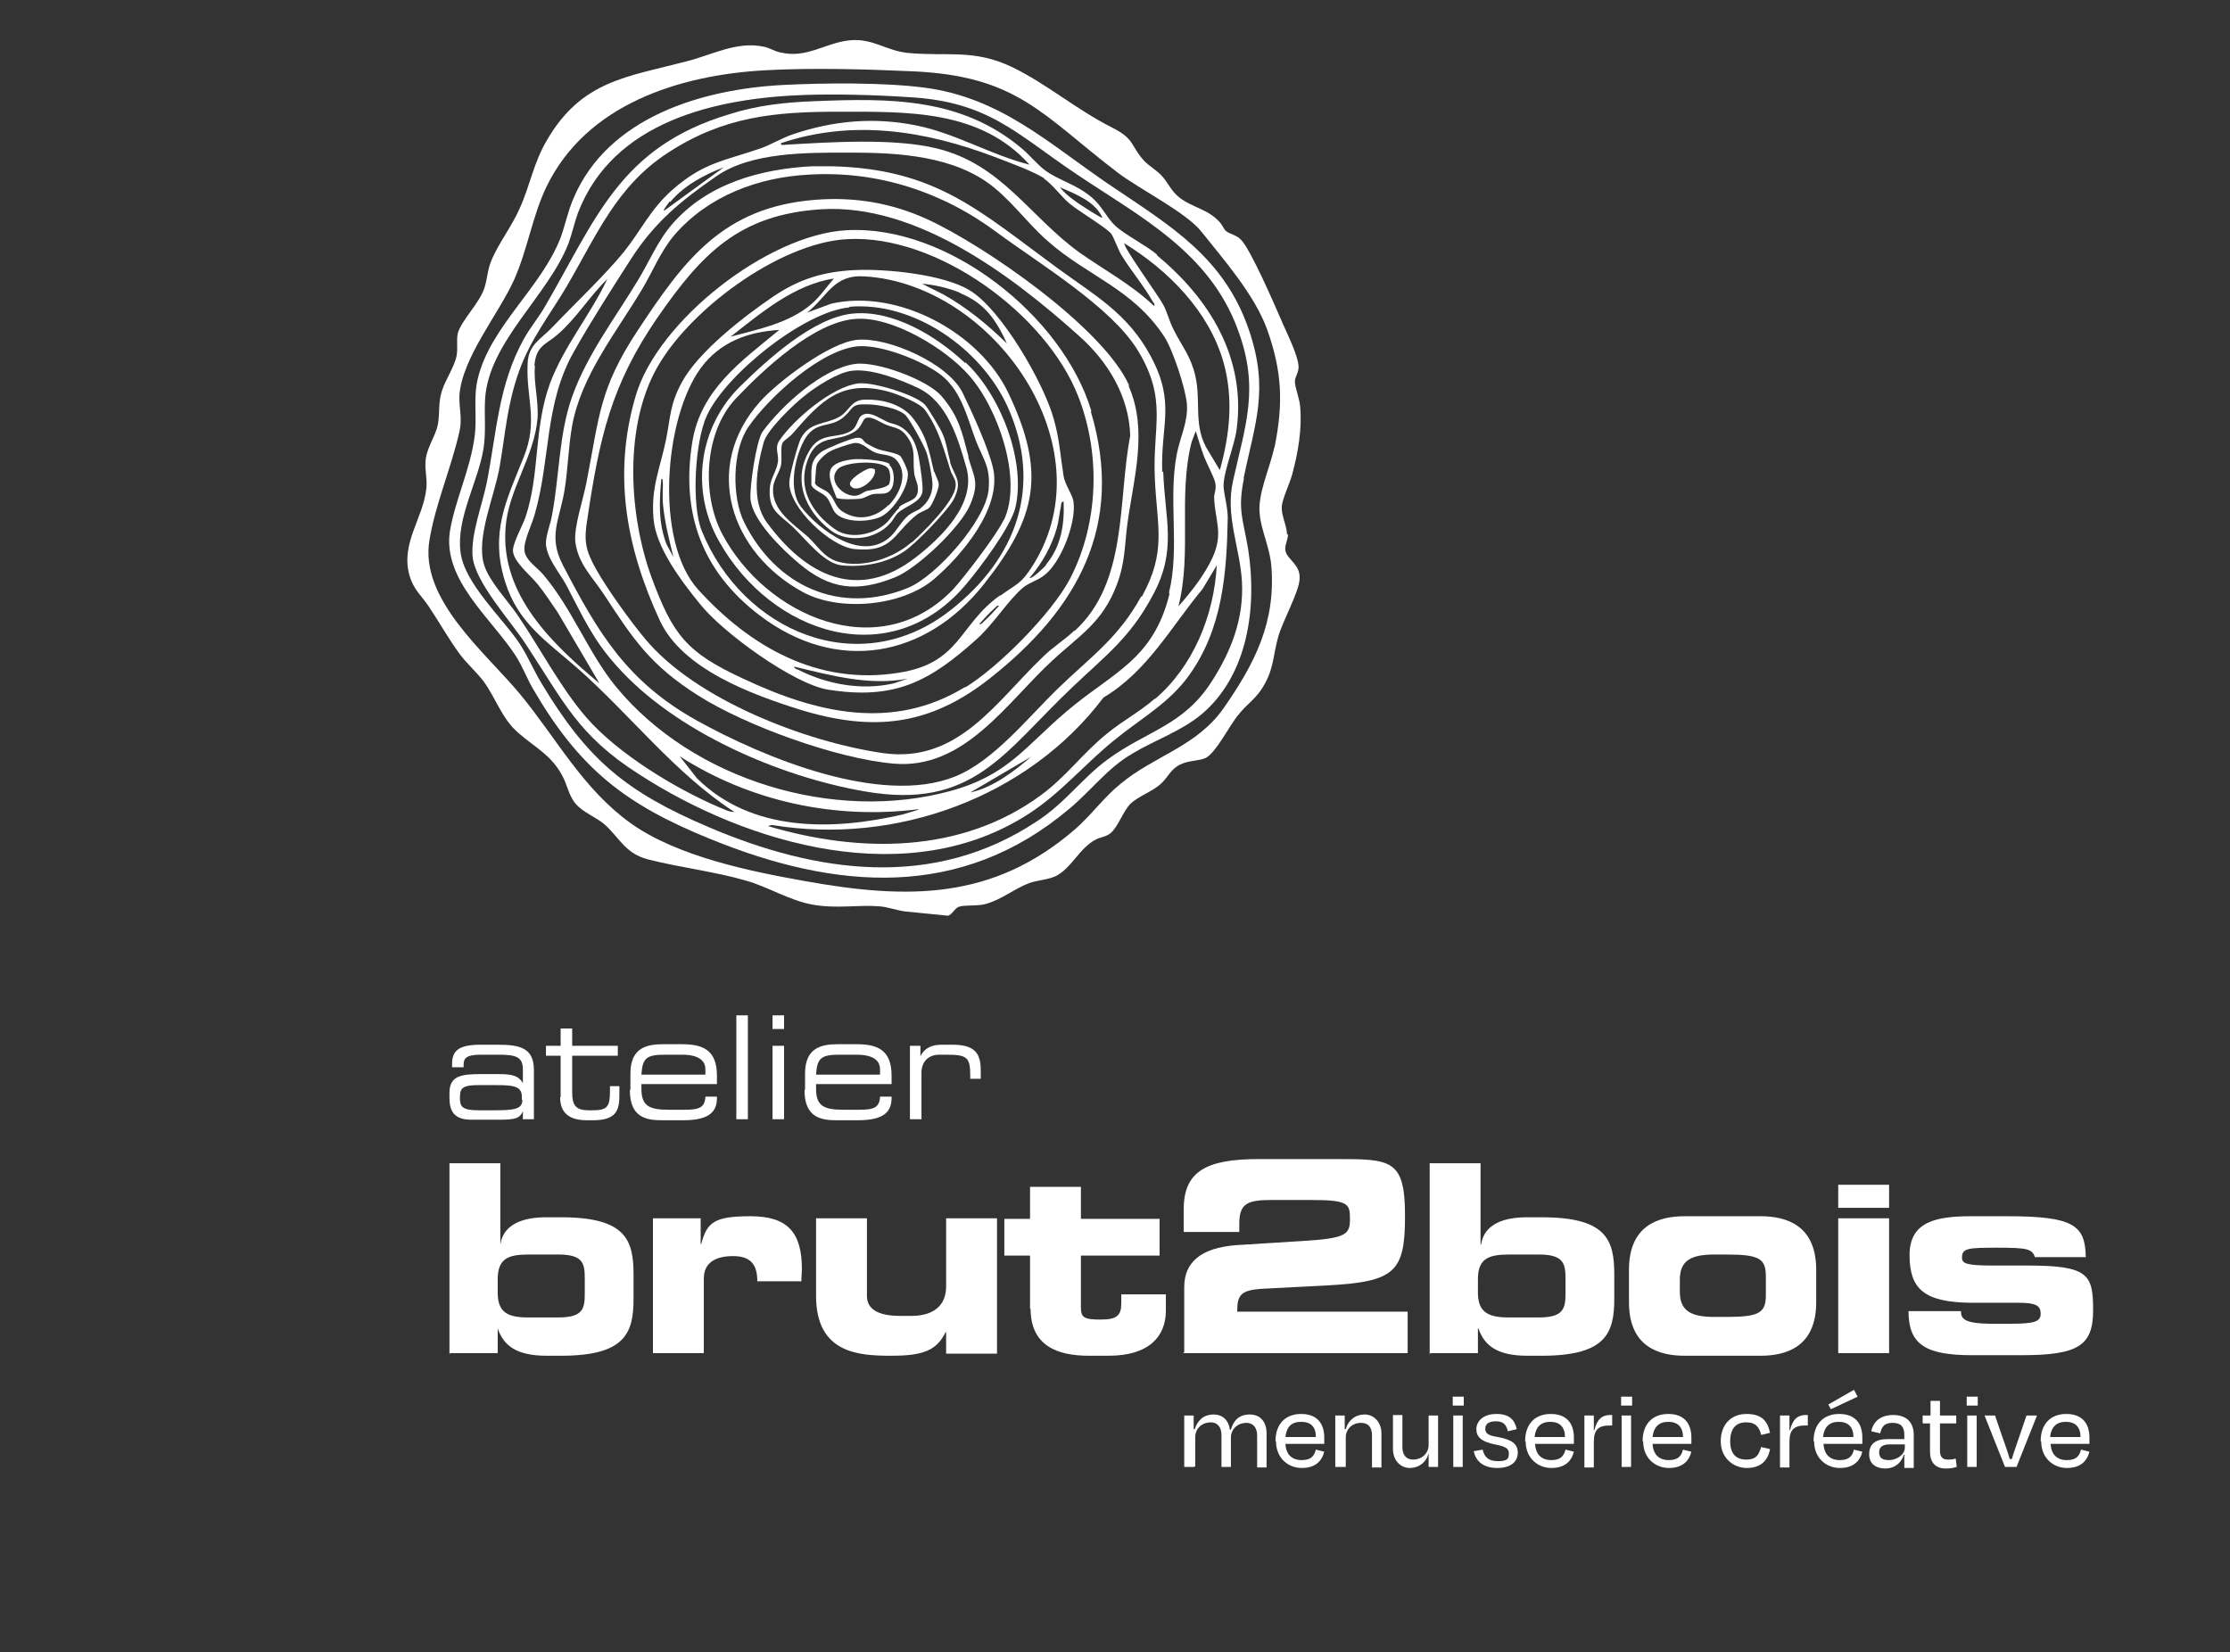 <svg xmlns="http://www.w3.org/2000/svg" id="Calque_1" viewBox="0 0 425.2 315"><rect x="0" y="0" width="425.2" height="315" fill="#333333" stroke="none"/><defs><style> .st0 { fill: #fff; } </style></defs><path class="st0" d="M173.5,213.4h2.2v-8.9c0-1.8,1.1-3.4,3.4-3.4h1.4c3.9,0,4.5.5,4.5,4v.6h2v-1.7c0-3.4-1.4-4.8-5.4-4.8h-2.1c-1.5,0-3.1.4-4,2.2h0v-2h-2v14h0ZM153.4,207.9c0,5.2,3.2,5.7,6.1,5.7h4c4.1,0,6.5-1,6.5-4.2v-.3h-2.2c-.1,2.1-1.2,2.5-4,2.5h-3c-3.8,0-5.2-.8-5.2-4v-.9h14.4v-1.6c0-5-2.8-6-6.7-6h-3.5c-3.1,0-6.3.6-6.3,5.6v3h0ZM167.8,204.9h-12.2c.2-3.2,1-3.8,4.5-3.8h3.2c3.6,0,4.5,1.4,4.5,2.8v.9h0ZM147.3,196.2h2.2v-2.6h-2.2v2.6ZM147.3,213.4h2.2v-14h-2.2v14ZM140.4,213.4h2.2v-19.8h-2.2v19.8ZM120.1,207.9c0,5.2,3.2,5.7,6.1,5.7h4c4.1,0,6.5-1,6.5-4.2v-.3h-2.2c-.1,2.1-1.2,2.5-4,2.5h-3c-3.8,0-5.2-.8-5.2-4v-.9h14.4v-1.6c0-5-2.8-6-6.7-6h-3.5c-3.1,0-6.3.6-6.3,5.6v3h0ZM134.5,204.9h-12.2c.2-3.2,1-3.8,4.5-3.8h3.2c3.6,0,4.5,1.4,4.5,2.8v.9ZM106.8,209.2c0,2.3,1,4.4,5.1,4.4h1.2c4.7,0,5-2.2,5-5v-1.5h-1.8v1c0,2.9-.5,3.6-3.3,3.6h-.7c-2.4,0-3.2-.8-3.2-3.4v-7h8.7v-1.9h-8.7v-3.3h-2.2v3.3h-2.8v1.9h2.8v7.9h0ZM99.6,209.7c0,1.8-1.5,2-5.5,2h-2.9c-3,0-3.5-.7-3.5-2.2v-.4c0-1.8.8-2.2,3.6-2.2h3.3c3.3,0,4.9.2,4.9,2.2v.6h0ZM99.6,213.4h2.2v-9.4c0-4.2-2.7-4.8-6.8-4.8h-3.4c-3.9,0-5.4,1-5.4,3.6v.7h2.2v-.5c0-1.2.5-1.9,3.3-1.9h3.2c3.3,0,4.8.3,4.8,2.8v2.6h0c-.8-1.3-1.8-1.7-4.6-1.7h-3.5c-3.8,0-5.9.4-5.9,3.6v.9c0,2.6.9,4.2,4.2,4.2h5.2c3.3,0,4-.3,4.6-1.6h0v1.4h0Z"></path><path class="st0" d="M363.9,250c0,6.4,3.3,8.4,12.2,8.4h9.2c11,0,13.8-1.8,13.8-8.6s-.9-8.5-12.5-8.5h-6.7c-5,0-5.8-.4-5.8-1.5,0-1.8,1.1-1.9,6.7-1.9s6.7.2,7.2,1.8h9.7c-.1-6.1-2.3-7.8-15-7.8h-6.8c-6.7,0-11.8,1-11.8,7.4s2.7,9,11.7,9.1h9.1c3.4,0,4.2.6,4.2,2.1s-1.2,1.9-5.8,1.9h-3.4c-5.5,0-6-1-6-2.4h-10ZM360.2,232.3h-9.7v25.7h9.7v-25.7ZM320.3,244c0-3.7,2.2-4.8,6.6-4.8h2.3c6.3,0,7.5.8,7.5,4.2v3.5c0,3.4-1.2,4.2-7.5,4.2h-2.3c-4.4,0-6.6-1.1-6.6-4.8v-2.4h0ZM310.6,248.3c0,8.5,5.7,10.2,10.6,10.2h14.5c4.9,0,10.6-1.7,10.6-10.2v-6.2c0-8.5-5.7-10.2-10.6-10.2h-14.5c-4.9,0-10.6,1.7-10.6,10.2v6.2ZM272.7,258h9.1v-4.7h.1c1.1,3.2,3.5,5.2,9.3,5.2h2.8c12.3,0,13.8-4.4,13.8-10.9v-4.6c0-6.6-1.5-10.9-13.8-10.9h-2.9c-4,0-8.1,1.1-8.7,5.2h-.1v-15.5h-9.7v36.5h0ZM281.8,243.9c0-3.9,2-4.7,5.9-4.7h5.7c4.6,0,5.1,1.6,5.1,4.5v3c0,2.9-.5,4.5-5.1,4.5h-5.7c-3.8,0-5.9-.9-5.9-4.7v-2.5h0Z"></path><path class="st0" d="M225.6,258h42.8v-7.9h-32.5c0-3.3.7-4.2,5.4-4.4l11.6-.6c13.1-.7,15-2.5,15-13.3s-2.7-10.8-13.2-10.8h-14.7c-10.1,0-14.3,2.4-14.3,9.6v4.3h10.6v-1.6c0-3.8,1.5-4.5,6.2-4.5h7.4c7.2,0,7.5.7,7.5,3.6s-.6,3.7-8.7,4.2l-12.8.8c-7.2.5-10.1,3.5-10.1,8v12.4h0Z"></path><path class="st0" d="M196.5,249.5c0,7.1,5.1,9,11.1,9h3.8c7.7,0,10.9-3.7,10.9-8.6v-3.1h-8.5v1.7c0,2.4-.9,3.1-4,3.1s-3.7-.4-3.7-2.3v-9.9h15v-7h-15v-6.1h-9.7v6.1h-4.9v7h4.9v10.2h0ZM190.1,232.3h-9.7v13c0,3.7-2.5,5.6-6.6,5.6h-2.2c-4.2,0-6.3-1.3-6.3-3.8v-14.8h-9.7v14.8c0,11.1,8.4,11.4,14.4,11.4s8.6-1,10.3-4.5h.1v4.1h9.7v-25.7h0ZM124.5,258h9.7v-14.2c0-3.1,2.3-4.3,5.6-4.3s4.6,1.6,4.6,4.8h8.4c0-.9.1-1.6.1-2.3,0-7.1-2.8-10.1-9.8-10.1s-8.3,1.2-9.4,5.3h-.1v-4.9h-9.1v25.7h0ZM85.8,258h9.1v-4.7h0c1.1,3.2,3.5,5.2,9.3,5.2h2.8c12.3,0,13.8-4.4,13.8-10.9v-4.6c0-6.6-1.5-10.9-13.8-10.9h-2.9c-4,0-8.1,1.1-8.7,5.2h0v-15.5h-9.7v36.5h0ZM94.9,243.9c0-3.9,2-4.7,5.8-4.7h5.7c4.7,0,5.1,1.6,5.1,4.5v3c0,2.9-.4,4.5-5.1,4.5h-5.7c-3.8,0-5.8-.9-5.8-4.7v-2.5h0Z"></path><g><path class="st0" d="M227.6,279.7h-1.8v-9.8h1.8v2.6h.2c.6-1.8,1.8-2.8,3.6-2.8s2.9,1.2,3.1,2.9h.2c.5-1.8,1.6-2.9,3.6-2.9s3.2,1.4,3.2,3.6v6.5h-1.8v-6.1c0-1.3-.6-2.4-2.1-2.4s-2.9,1.1-2.9,2.8v5.6h-1.8v-6.1c0-1.3-.6-2.4-2.1-2.4s-2.9,1.1-2.9,2.8v5.6Z"></path><path class="st0" d="M243.2,274.8c0-3.3,1.9-5.2,4.9-5.2s4.4,1.8,4.4,4.5,0,.7,0,1.2h-7.4c.1,2,1.2,3.1,3.1,3.1s2.4-.9,2.7-2l1.6.4c-.5,1.9-1.8,3.1-4.3,3.1s-4.9-1.8-4.9-5.1h0ZM245.1,274h5.8c0-1.9-.9-2.9-2.8-2.9s-2.8,1-3,2.9Z"></path><path class="st0" d="M256.4,279.7h-1.8v-9.8h1.8v2.6h.2c.5-1.8,1.9-2.8,3.6-2.8s3.2,1.4,3.2,3.6v6.5h-1.8v-6.1c0-1.3-.5-2.4-2.1-2.4s-2.9,1.1-2.9,2.8v5.6Z"></path><path class="st0" d="M272.6,277.1h-.2c-.5,1.8-1.9,2.8-3.6,2.8s-3.2-1.4-3.2-3.6v-6.5h1.8v6.1c0,1.4.6,2.4,2.1,2.4s2.9-1.1,2.9-2.8v-5.6h1.8v9.8h-1.8v-2.6h0Z"></path><path class="st0" d="M277,268v-1.7h2.1v1.7h-2.1ZM277.1,279.7v-9.8h1.8v9.8s-1.8,0-1.8,0Z"></path><path class="st0" d="M281,276.7l1.7-.3c.3,1.3,1,2.2,2.9,2.2s2.1-.5,2.1-1.5c0-.9-.6-1.3-2.7-1.7-2.5-.5-3.5-1.4-3.5-2.9s1.3-2.9,3.8-2.9,3.5,1.1,3.9,2.9l-1.7.4c-.3-1.4-1-1.9-2.3-1.9s-2,.5-2,1.4.5,1.3,2.4,1.6c2.8.5,3.8,1.4,3.8,3s-1.2,2.9-3.9,2.9-4.1-1.3-4.5-3.2h0Z"></path><path class="st0" d="M290.8,274.8c0-3.3,1.9-5.2,4.9-5.2s4.4,1.8,4.4,4.5,0,.7,0,1.2h-7.4c.1,2,1.2,3.1,3.1,3.1s2.4-.9,2.7-2l1.6.4c-.5,1.9-1.8,3.1-4.3,3.1s-4.9-1.8-4.9-5.1h0ZM292.6,274h5.8c0-1.9-1-2.9-2.8-2.9s-2.8,1-3,2.9Z"></path><path class="st0" d="M302.1,279.7v-9.8h1.8v2.8h.1c.5-2.1,1.5-2.9,3-2.9h.4v2h-.5c-2.1,0-3,.8-3,3.1v4.9h-1.8Z"></path><path class="st0" d="M309.1,268v-1.7h2.1v1.7h-2.1ZM309.2,279.7v-9.8h1.8v9.8s-1.8,0-1.8,0Z"></path><path class="st0" d="M313.2,274.8c0-3.3,1.9-5.2,4.9-5.2s4.4,1.8,4.4,4.5,0,.7,0,1.2h-7.4c.1,2,1.2,3.1,3.1,3.1s2.4-.9,2.7-2l1.6.4c-.5,1.9-1.8,3.1-4.3,3.1s-4.9-1.8-4.9-5.1h0ZM315.1,274h5.8c0-1.9-1-2.9-2.8-2.9s-2.8,1-3,2.9Z"></path><path class="st0" d="M332.9,271.2c-1.9,0-3,1.2-3,3.6s1.1,3.5,3.1,3.5,2.4-1.1,2.8-2.4l1.7.4c-.4,2.2-1.8,3.6-4.4,3.6s-5-1.9-5-5.1,2-5.2,4.9-5.2,4,1.3,4.5,3.6l-1.7.4c-.3-1.4-1-2.4-2.8-2.4h0Z"></path><path class="st0" d="M339.4,279.7v-9.8h1.8v2.8h.1c.5-2.1,1.5-2.9,3-2.9h.4v2h-.5c-2.1,0-3,.8-3,3.1v4.9h-1.8Z"></path><path class="st0" d="M345.8,274.8c0-3.3,1.9-5.2,4.9-5.2s4.4,1.8,4.4,4.5,0,.7,0,1.2h-7.4c.1,2,1.2,3.1,3.1,3.1s2.4-.9,2.7-2l1.6.4c-.5,1.9-1.8,3.1-4.3,3.1s-4.9-1.8-4.9-5.1h0ZM347.6,274h5.8c0-1.9-1-2.9-2.8-2.9s-2.8,1-3,2.9ZM348.6,267.8l4.9-2.8.7,1.3-5.1,2.4-.5-.9h0Z"></path><path class="st0" d="M363.2,277.4h-.2c-.5,1.6-1.8,2.6-3.5,2.6s-3.1-.8-3.1-2.7,1.1-2.9,3.5-2.9h3.2v-.8c0-1.5-.6-2.3-2.2-2.3s-2.1.7-2.4,2l-1.7-.4c.4-1.9,1.8-3.1,4.2-3.1s3.9,1.3,3.9,3.8v6.3h-1.8v-2.3h0ZM363.2,276v-.6h-2.9c-1.3,0-2,.5-2,1.5s.5,1.5,1.9,1.5,3-1,3-2.4Z"></path><path class="st0" d="M368.1,271.4h-1.5v-1.5h1.5v-2.8h1.8v2.8h3.1v1.5h-3.1v5.2c0,1.1.4,1.7,1.5,1.7s1-.1,1.5-.2l.2,1.6c-.7.2-1.2.3-2.1.3-2.1,0-3-1.3-3-3.2v-5.4h0Z"></path><path class="st0" d="M375,268v-1.7h2.1v1.7h-2.1ZM375.1,279.7v-9.8h1.8v9.8s-1.8,0-1.8,0Z"></path><path class="st0" d="M382.3,279.7l-3.9-9.8h2l1.3,3.8c.5,1.5,1.1,3,1.5,4.5h.4c.4-1.4,1-3,1.5-4.5l1.3-3.8h2l-3.9,9.8h-2.3Z"></path><path class="st0" d="M389.1,274.8c0-3.3,1.9-5.2,4.9-5.2s4.4,1.8,4.4,4.5,0,.7,0,1.2h-7.4c.1,2,1.2,3.1,3.1,3.1s2.4-.9,2.7-2l1.6.4c-.5,1.9-1.8,3.1-4.3,3.1s-4.9-1.8-4.9-5.1h0ZM390.9,274h5.8c0-1.9-1-2.9-2.8-2.9s-2.8,1-3,2.9Z"></path></g><rect class="st0" x="350.5" y="225.9" width="9.7" height="4.4"></rect><g><path class="st0" d="M245.4,102c0-1.7-1.1-3.7-1-5.3,0-1.4,1.6-4.7,2-6.3,1.1-4.1,1.9-8.6,1.5-12.9-.1-1.5-1-3.6-1-4.8,0-.8.7-1.6.7-2.7,0-2.2-2.5-7-3.4-9.2-1.3-3-5.7-13.1-7.5-15-1-1.1-2.2-1.1-3-1.8-.4-.4-.7-1.2-1.1-1.6-2.3-2.6-5.3-2.8-7.8-4.8-1.5-1.2-2.1-2.8-3.3-4.1-.9-1-2.5-1.9-3.4-2.9-2.6-2.9-1.7-4.1-6.1-6.3-6.9-3.5-12.4-8.3-19-11.5-7.3-3.5-12.3-2-19.8-2.7-4.3-.4-6.8-2.9-11.3-2.4-4.6.5-8.1,3.5-13.1,2.3-1.1-.2-2.1-.9-3.2-1.1-5.1-1.1-9.9,1.6-14.7,2.8-11.5,3-20,3.7-26.6,15-2.6,4.4-3.2,8.6-5.2,13-1.5,3.5-4.1,6.7-5.5,10.2-.7,1.8-.7,3.5-1.3,5.2-1,2.8-4.3,6-5,8.4-.3,1.3,0,2.8-.2,4.1-.3,2.1-2.1,4.7-2.8,6.8-.8,2.5-.4,4.2-.8,6.5-.4,2.1-2,4.3-2.3,6.5-.3,2,.3,3.7.1,5.7-.6,5.8-5,10.5-3.2,16.7.8,2.7,2.3,3.8,3.7,5.9,2,3,3.9,6.4,6,9.2,1.4,1.8,3,3.2,4.4,5,2.4,3.3,3.5,7.2,6.7,9.9,3.1,2.7,6.1,4.1,8.2,7.9,1.1,1.9,1.3,4,2.7,5.6,1.5,1.7,3.9,2.5,5.6,4,2.9,2.7,3.9,5.5,8.3,6.6,5.9,1.5,12.7,2.3,18.5,4,4.3,1.2,8.3,3.8,12.8,4.6,4.6.8,8.4,0,12.6.3,1.6.1,3.4.8,5.1,1,2.7.3,5.4.5,8,.8.8-.1,1.3-1.4,2.1-1.7,1.2-.4,3.4-.1,5-.5,3.1-.8,5.5-2.9,8.4-4,1.6-.6,3.4-.6,5-1.3,3.1-1.5,4.6-5.4,7.7-7,.9-.5,1.9-.5,2.8-1.2,1.5-1.2,2.4-4.2,3.9-5.7,1.5-1.4,4.2-2.3,5.8-3.8,1.4-1.3,1.8-2.8,3.8-3.7,1.5-.7,3.2-.6,4.5-1.1,2-.7,4.9-6.6,6.5-8.4,1.5-1.9,3.3-3,4.6-5.2,2.1-3.4,1.9-5.9,2.9-9.5.8-3,4-8.6,4.1-11.1.2-2.8-2.4-3.7-2.7-5.4-.2-1,.5-2.1.5-3.2ZM243,85.2c-.8,3.9-3.3,9.1-2.8,12.9.3,3.1,1.9,6.3,2.2,9.7.9,10.8-3.1,18.6-9,27.1-5.2,7.5-13.2,9.1-19.8,14.6-3.1,2.5-5.5,5.9-8.6,8.6-15.7,13.6-32,13.4-51.5,9.9-10.7-1.9-24.3-4.7-33.2-11-9.2-6.6-14.1-16.1-21.1-24.6-6.6-8-19.3-18.1-17.3-29.5,1.1-6.7,4.2-13.9,5.7-20.6.6-2.6-.1-4.4,0-7,.6-7.2,7.4-15.3,10.4-21.9,2.6-5.8,3.5-12.2,6.2-17.8,7.6-15.7,25.3-21.3,41.7-22.2,8.7-.5,19.5-.2,28.2.2,20,.9,24.7,8.4,39,19.3,4.2,3.2,13.1,7.6,16,11.3,4.3,5.4,10.1,12,12.5,18.6,2.9,8.1,3.1,14.2,1.4,22.6Z"></path><path class="st0" d="M237.1,91.3c2.2-10.7,4.9-16.9,1.1-28.2-4.7-14-15-20-26.4-27.7-11.7-7.9-20.9-16.8-35.6-18.7-7.8-1-19-.9-26.9-.5-15.4.8-33.3,6.1-39.9,21.5-1.1,2.5-1.6,5.1-2.5,7.6-3.7,9.6-13.4,16.9-15.8,26.9-.9,3.7-.1,7.2-.6,11-.8,6.2-3.7,12.1-4.7,18-1.5,9.3,7.9,16.7,12.5,23.8,1.3,2,2.1,4.2,3.3,6.3,8.9,15.3,17.6,22.1,33.9,28.7,23.8,9.7,47.7,11.7,68.4-5.8,4.1-3.4,7.3-7.8,12-10.5,4.3-2.6,9.2-4.2,13.2-7.5,8.9-7.5,10.6-20.5,8.9-31.4-.9-5.6-2.1-7.5-.8-13.6ZM231,130c-5.4,8.4-12.3,9.3-19.8,14.8-4.9,3.6-8.1,8.3-13.5,11.8-19.7,13.1-42,9.9-62.6,1.1-15.7-6.7-23.1-12.8-31.9-27.5-1.5-2.5-2.6-5.2-4.2-7.6-3.3-4.9-10.5-11.4-11.2-17.4-.8-6.5,3.4-13.4,4.4-19.7.5-3.3.1-6.3.3-9.5.7-10.8,12-19.6,15.9-29.6.7-1.9,1.1-3.9,1.8-5.8,6.7-17.5,26.3-21.9,43.2-22.5,6.2-.2,13.4,0,19.6.4,15.5.8,20.6,6.9,32.4,14.8,12.1,8.1,25.2,14.8,30.6,29.5,4.2,11.2,1.5,18.1-.9,28.9-1.5,6.7,1.3,12.6,1.7,19.1.4,7.1-2,13.3-5.8,19.2Z"></path><path class="st0" d="M220.7,48.6c-2.3-1.9-6.3-3.9-8.1-5.6-1.6-1.5-2.5-3.8-4.6-5.5-2.9-2.4-6.1-3.1-8.7-5-1.4-1-3.1-3.1-4.6-4.3-11.5-9.6-25.1-9.5-39.5-8.9-5.6.2-10.9.8-16.2,2.5-20.9,6.3-25.3,19.9-35.3,37-1.2,2-2.7,3.8-3.8,5.8-4.9,8.8-5.2,17.9-7.1,27.5-.9,4.3-3,9.7-2.7,13.9.4,5,7.3,12.4,10.2,16.9,7.2,10.9,9.9,17.3,21.5,24.7,21,13.6,51.6,22.3,74.3,7.6,6.1-3.9,10.8-9.6,16.4-14.1,5-4.1,10.4-7,14.2-12.3,6.4-8.9,7.2-19.4,7.4-30,0-2.2-.7-4.3-.8-6.1,0-2.9,2.1-7.7,2.5-10.9,1.8-13.6-5.2-24.9-15.3-33.2ZM210.2,41.5c-.2.2-3.9-2.3-4.4-2.6-1.3-.9-2.7-1.9-3.7-3.2,3,1.3,6.7,2.7,8.1,5.8ZM199.1,34.1c1.4.9,3.3,3.4,4.7,4.6,1.7,1.5,7.2,4.7,8.1,5.9.5.7,1.3,3,1.9,4,1.9,3.1,4.1,5.6,6,8.9.1.2.6.6.2.8-4.2-4-9.4-6.8-14.1-10.1-9.6-6.9-14.9-16.9-27.3-19.9-8.1-2-20.4-1.2-28.8-.7-.3,0-1,.2-.9-.3,13.7-4.6,27.5-2.4,40.7,2.6,2.6,1,7.3,2.7,9.5,4.1ZM223,113.2c-3.1,12.7-10.9,15-19.7,22.5-7.9,6.7-11.1,12.1-22,15.1-22.2,6.1-49.1-2-63.8-19.8-5.4-6.6-8.2-14.6-13.8-21.3-1.1-1.4-3.5-2.8-3.7-4.7-.2-1.9,1.5-5.1,2-7.1,3-10.5,1.8-20.9,7.4-30.8,3.2-5.7,7.3-12.1,10.9-17.7,4.5-7,9.5-11.1,16.3-15.8,6.6-4.6,17.2-4.5,25-4.5s18.6.2,26.4,5.5c4.5,3.1,7.6,7.7,11.7,11.3,7.5,6.7,16.3,9.1,22.3,18.3,1.6,2.4,4.1,10,4.3,12.8.3,3.3-1.3,6.4-1.9,9.5-1.7,8.6.6,17.9-1.5,26.5ZM196.6,144.3c-3.3,2.8-7.3,5.9-11.6,6.8l11.6-6.8ZM175.1,154.4l-3,.9c-13.4,3.1-28.8,3.4-39.2-6.9l-3.3-4.2c13.4,8.6,29.6,12.1,45.5,10.1ZM101.9,69.7c.3-3.8,2.2-4,4.4-5.9,3.6-3.1,6.1-7.3,9.5-10.6-3.2,6.8-8.2,12.7-10.9,19.8-3.2,8.8-1.9,17.2-4.7,25.6-.6,1.7-2.3,4.7-2.4,6.3,0,2.2,3.4,4.8,4.8,6.6,1.3,1.6,2.5,3.5,3.7,5.2l8,13.6c-9-7.5-18.9-16.9-17.9-29.7.5-7.2,5.5-13.5,6.1-20.9.2-3.4-.8-6.9-.5-9.9ZM127.8,38.5c2.6-3.1,6.5-5.2,10.2-6.6l-11.4,8.3c-.2-.2.9-1.5,1.1-1.8ZM137.3,154c-8.5-3.6-19.5-10.3-25.5-17.2-5-5.8-8.8-13.2-13.1-19.5-1.9-2.8-5.4-6.4-6.4-9.6-1.6-5.3,2.1-13.3,3-18.9,1.1-6.4,1.4-11.7,3.7-18.1,2.2-6.1,5.8-10.6,9-16,5.7-9.7,9.5-19.2,19.4-25.6,10.6-6.9,20.3-7.8,32.6-7.8,13,0,26.9-.4,36.3,10.1-7.5-1.9-14.1-6-21.7-7.5-8-1.6-15.7-.9-23.4,1.7-2.1.7-4.2,2-6.2,2.7-7,2.4-10.9,2.7-16.8,7.9-4.2,3.7-6,7.8-9.3,11.9-3.6,4.4-9.3,9.8-13.4,14.1-2.3,2.5-4.8,3.4-4.9,7.2-.3,6.7,2.1,10.8-.8,17.9-3.3,8.2-6.4,14.3-3.5,23.6,2.5,8,8,11.4,13.8,16.5,10.2,9,18.5,20,29.9,27.4-.8.1-1.9-.5-2.7-.8ZM220.2,133.2c-2.7,2.4-6.1,4.2-8.9,6.5-4.7,3.7-7.9,8.3-12.8,11.9-15.2,11.2-34.6,11.1-52.1,5.9l.8-.2c23.5,3.9,48.8-5.2,63.2-24.3,8.4-5,12.9-13.5,18.9-20.7l2.7-4.5c-.5,9.5-4.5,19.3-11.8,25.5ZM231.2,106.3c-1.5,3.3-4.1,6.6-6.5,9.3,2.6-10.3-.1-21,2.5-31.3l.8-2.1c.5,1.6,1,3.3,1.6,4.9.5,1.3,1.9,3.9,2.1,4.9.3,1.2-.2,2-.2,2.9.2,4.5,1.8,6.8-.3,11.4ZM232.5,89.5l-2.1-3.5c-3-4.7-1.3-9.3-2.5-14.4-.9-3.8-2.5-5.5-4.1-8.7-.8-1.5-1.2-3.3-2-4.8-.7-1.4-7.8-11.2-7.4-11.7,8.4,5.2,16.1,12.9,18.9,22.7,1.9,6.9,1.2,13.7-.7,20.5Z"></path><path class="st0" d="M221.6,89.9c-.3-8.9,2.6-13.1-2.2-22-4.4-8.2-10.7-11.6-17.8-16.8-14.9-10.9-23.1-18.9-43-19.4h-3.7c-9.9.5-20,3.3-26.7,11-2.8,3.2-4.4,7.2-6.6,10.8-4.3,7.1-9.7,14.2-12.5,22.1-2.6,7.3-2.4,15.2-3.9,22.9-.3,1.6-1.2,3.8-1.1,5.3.2,2.7,2.6,5.4,3.9,7.8,3.1,5.9,5,10.3,9.6,15.4,11.1,12.5,31,21.1,47.3,23.9,20.7,3.6,26.5-7.5,39.6-19.9,6.3-6,11-9.4,15.3-17.5,4.7-8.6,2.3-14.5,2-23.5ZM217.6,113.7c-4.3,7.9-9.7,11.6-15.8,17.5-5.7,5.5-12.4,14-19.8,16.9-14.1,5.6-36.5-3.7-49.1-10.7-13.3-7.4-18.8-16.6-25.6-29.7-2.9-5.6-.5-8.7.4-14.6.6-3.9.7-8.1,1.4-12,1.8-9.6,8.4-17.7,13.3-25.9,2.1-3.5,3.5-7.2,6.2-10.4,6.4-7.4,15.9-11,25.6-11.5,13.1-.8,25.6,3.3,36,11.1,8,5.9,21.8,14.2,26.8,22.5,5.7,9.4,2.7,14.5,3.2,24.4.4,9.1,2.3,13.8-2.5,22.5Z"></path><path class="st0" d="M215.3,73.5c-4.9-11-27.6-26.7-38.5-31.7-6.8-3.1-13.8-4.3-21.4-3.7-17.5,1.4-24.9,11.4-33.8,24.9-7.4,11.2-7.3,16.4-9.8,29.1-.6,3.1-2.4,8.4-2.1,11.2.5,4.2,3.4,6.9,5.5,10.1,5.6,8.6,8.9,13.5,17.9,19.2,9.1,5.8,26.6,12.1,37.3,13,13.5,1.2,21.6-11.7,30.3-19.7,5.2-4.8,9.5-7.2,12.2-14.3,1.7-4.4,1.5-7.6,2.1-12,1.2-8.6,3.9-17.6.2-26ZM204.9,120.2c-1.9,1.8-4.2,3.2-6.1,5.1-8.9,8.5-16.1,20.3-30.4,18.3-14.7-2.1-35.8-10.2-45.4-21.8-2.7-3.2-7.3-9.6-9.3-13.2-2.1-3.7-2.4-5.5-1.7-9.7,2.3-15.4,4.5-25.5,13.4-38.4,8.4-12.1,15.5-19.6,31.2-20.6,18.1-1.1,36.3,12.6,49.2,24.2,5.5,4.9,9.5,11.5,9.7,19-2.4,12.4-.4,27.9-10.6,37.2Z"></path><path class="st0" d="M208.1,78.4c-5.4-18.1-27.4-35.6-46.7-34.5-14.9.8-36,17.2-40.2,31.6-4.4,15-1.8,28.9,4.6,42.8,4.3,9.3,17.5,14.1,26.7,17,14,4.3,24.8,3.1,36.3-6,16.6-13.1,25.7-29.1,19.2-50.8ZM184,131c-13.9,8.5-28.5,4.9-42.3-1.6-10.8-5-13.4-8.3-17.5-19.4-4.2-11.6-5.2-27.8.6-39,5.9-11.5,23.7-24.7,36.7-25.4,17.1-1,38,14.3,44.1,30,4.3,11,3.9,24.2-1.6,34.8-3.5,6.6-13.6,16.8-20,20.7Z"></path><path class="st0" d="M204.7,95.7c-.2-1.4-1.6-3.2-1.9-4.9-.6-3.8-.8-7.2-1.9-11-1.9-6.8-10-20.9-16.1-24.5-5-3-16-4.1-21.9-3.8-5.9.3-10.5,1.7-15.4,5-5.6,3.8-14.3,10.5-17.5,16.4-2.3,4.3-2.1,6.4-3,10.9-1.1,5.4-2.9,9.1-2.4,15,.4,5.6,5.4,12.1,8.9,16.4,4.2,5.3,17.7,15.2,24.4,16.3,12.7,2,19.3-1.5,28.4-9.7,3.2-2.9,5.9-7.3,8.7-9.7,1-.9,3-1.5,4.1-2.4,3.2-2.4,6.1-10,5.6-13.9ZM183.1,55.9c4.8,2,6.8,5.1,8.9,9.6-3.7-3.6-7.7-6.9-12.2-9.4l-4-2c2.4.2,5,.8,7.2,1.7ZM159,53.1c-1.4,1.6-2.6,3.4-4.2,4.8-4.2,3.7-10.3,4.9-15.5,6.3,5.9-4.6,12.1-9.9,19.7-11.1ZM127.1,103.8c-1.6-4.1-1.4-8.3-1-12.5.4,0,.2.6.3.9,0,1.2-.1,2.6,0,3.8.3,3.5,1.2,6.9,2,10.2l-1.3-2.4ZM170.4,130.3c-6.1,1.4-12.7.2-18.2-2.6-.3-.1-.7-.2-.8-.6,7.1,1.7,14.4,3.7,21.7,2.3l-2.7.9ZM187.6,118.5c-.3.2-.4.6-.9.5.9-1,1.9-2.1,2.9-3,.3-.2.4-.6.9-.5-.9,1-1.9,2.1-2.9,3ZM190.7,113.5c-8,5.7-7.5,13-19.5,14.8-15.3,2.4-28.2-5-38.1-15.9-8.3-9.2-6.5-32.6.5-42.2,3.7-5,8.9-6.9,15-7.3-7.3,6-15,11.4-16.6,21.4-2.2,13.6,1.9,24.7,12.8,33,14.7,11.2,31.6,8.2,42.8-5.9,10.1-12.8,11.9-21.2,4.7-36.4-5.5-11.6-21.1-20-33.8-17.1l-4.6,1.7c4-3.2,5-7.3,11-6.9,24.5,1.5,46.3,32.3,32.1,55-2.3,3.7-3,3.5-6.3,5.9ZM161.9,58.5c12.3-1.1,25.2,8,30.2,19,6.8,15.1,1.8,28.9-10.8,38.8-17.5,13.8-39.8,4-47.5-15.1-2-5-1.3-17.1,1-22,3.6-7.8,18.5-19.8,27.2-20.6ZM199.5,107.7c-.3.4-2.8,2.8-3.2,2.5,2.4-2.8,4.2-6,5.2-9.5.4-1.4.5-2.9.8-4.2,0-.3,0-.8.5-.9.2,4.4-.5,8.7-3.4,12.1Z"></path><path class="st0" d="M184,69.2c-5.4-5.1-13.8-10.2-21.5-9.4-7.5.8-16.2,8.8-21.4,13.9-7.9,7.8-9.5,19.8-4,29.5,9.9,17.7,32.8,25.4,47.2,8.1,2.6-3.1,8.4-10.8,9.3-14.5,2.1-8.9-2.9-21.6-9.5-27.7ZM191.4,99.1c-1.3,2.8-7.5,10.9-9.7,13.3-14.1,14.6-35.7,5.1-44-10.6-4-7.6-3.4-19.5,2.6-25.8,5.3-5.6,15-14.7,22.9-15.2,6.9-.5,17,5.6,21.5,10.7,5.5,6.1,10.4,19.9,6.7,27.7Z"></path><path class="st0" d="M189.4,89.5c-.8-3.8-4-10.8-5.8-14.5-2.7-5.7-14.3-10.8-20.2-10.2-5.2.5-15,7.9-18.5,11.8-11.1,12.5-5.6,28.8,8.2,36.3,7,3.8,18.8,2.7,24.9-2.4,5.4-4.6,12.9-13.5,11.4-21ZM188.5,93.4c-.6,5.9-10,16.5-15.4,18.7-13,5.3-25.2-.4-31.2-12.5-2.4-4.8-2.3-13.7.8-18.2,3.9-5.7,14.2-15.1,21.3-15.4,4.4-.1,11,2.5,14.6,4.9,4.6,3,5.7,8.4,7.5,13.2,1.4,3.5,2.8,5,2.4,9.2Z"></path><path class="st0" d="M184.7,87.2c-1.3-4.9-1.8-7.7-5.2-11.7-2.7-3.1-12.4-6.7-16.5-6.1-6.3.9-14,8-17.6,12.9-1.2,1.7-2.5,10.6-2.3,12.9.4,4.1,6.1,9.6,9.2,12.2,5.9,5,11.1,5.6,18.3,2.7,4.3-1.7,12.6-9.6,14.4-13.9,1.8-4.3.7-5.2-.4-9.1ZM174.7,106.2c-11.1,8.7-21.1,3.5-28.5-6.6-3-4.1-1.9-10.5-.6-15.2.6-2.4,5.8-7.4,7.9-9,2.1-1.7,6.3-4.4,8.9-4.7,3.8-.5,9.3,1.7,12.7,3.3,5.6,2.7,7.6,9.7,9.2,15.3,1.8,6.7-4.7,13.1-9.6,16.9Z"></path><path class="st0" d="M181.2,88.1c-.5-1.7-.7-3.6-1.4-5.2-.3-.9-2.9-5.2-3.5-5.8-1.9-1.9-9.9-4.3-12.6-4-5,.6-12.3,6.8-15.1,10.9-1,1.5,0,2.6-.3,4.2-.2,1.5-1.3,2.9-1.5,4.6-.4,4.7,1.8,5.2,4.5,7.8,2.4,2.3,5.9,6.9,9.2,7.2,4,.4,8.5-.4,11.8-2.6,2.2-1.4,8.5-7.9,9.6-10.1,1.7-3.5.1-4.2-.8-7.1ZM173.8,103.4c-3.5,3.1-9.4,5-14,3.7-2.7-.8-3.8-2.9-5.7-4.7-2.7-2.4-6.9-5-6.7-9.2,0-1.5,1.1-2.9,1.5-4.4.3-1.3-.2-3.8.4-4.5.3-.4,1.3-1,1.8-1.6,5.4-6.2,9.3-10.5,18.4-8,1.7.5,5.9,2.1,6.9,3.5,2.7,3.8,3.5,7.4,4.9,11.7.4,1,1.1,1.7.9,2.9-.3,2.9-6.1,8.6-8.3,10.6Z"></path><path class="st0" d="M178.1,90c-1-4.2-1.4-7.1-4.3-10.6-2.1-2.4-5.7-3.3-8.8-3.2-2.8,0-2.9,2.1-5,3.3-2.7,1.5-5.6.9-7.3,4.1-.6,1.2-2.2,7.1-2.2,8.4-.1,4.8,7.9,12.3,12.5,12.7,7.4.7,7.3-3.1,12-6.7.6-.4,1.8-.8,2.2-1.2.6-.6,1.8-3.5,1.8-4.4,0-.7-.6-1.6-.8-2.4ZM175.6,96.9c-.7.5-1.5.7-2.3,1.3-1.4,1.1-2.3,3-3.5,4.1-5.4,5-13.6-1.2-17.1-5.7-2.4-3.2-1.2-9.1.5-12.4,2.2-4.3,5.1-2.3,7.8-4.8,1.8-1.6,1.2-2.4,4.3-2.3,2,0,6,.7,7.4,2.1.9,1,3.6,5.9,4,7.2.4,1.2,1.1,4.8,1.1,6,0,1.8-.9,3.5-2.3,4.5Z"></path><path class="st0" d="M175.3,87.9c-.4-2.7-1.3-5.5-4.1-6.8-.7-.3-1.5-.4-2.1-.7-1.1-.5-2.6-1.6-3.9-1.5-2,.2-1.3,2.3-3,3.3-2.6,1.5-5.5.2-7.6,3.3-3.7,5.7-1.2,11.9,3.9,15.7,3.2,2.4,8.6,1.6,11.2-1.4.6-.6.9-1.4,1.5-2,1.4-1.3,4.5-2,4.7-4.2.1-1.2-.4-4.4-.6-5.7ZM171.5,96.8c-.9.8-1.7,2.2-2.6,3-2.4,2.2-6.9,3.1-9.7,1.1-4.4-3.1-7.2-7.8-5.2-13.2,2-5.3,5.5-3.1,9.1-5.5,1.2-.8,1.4-2.3,2-2.5,1.2-.4,2.8.9,3.9,1.3,1.8.7,2.7.5,4,2.3,1.7,2.4,1,4.1,1.3,6.7,0,.9.6,1.9.7,2.8.3,2.9-2,2.5-3.6,3.9Z"></path><path class="st0" d="M173.1,90.2c0-.6-1.1-3-1.5-3.3-.8-.6-3.3-.9-4.3-1.3-.6-.2-1.4-.7-2-1-.9-.5-.6-1.3-2.1-1.1-1.2.2-5.4,1.9-6.5,2.6-2.5,1.8-1.9,3.6-2,6.3.2,1,2.1,1.5,2.9,2.4.7.8,1,2.1,1.6,2.9,1.7,2.1,6.8,1.9,9,.7,2.3-1.3,5.1-5.6,4.9-8.2ZM169.4,96.3c-2.4,2.4-5.8,3.2-8.8,1.2-1.4-.9-1.5-2.5-2.6-3.5-.7-.7-2.4-1.1-2.6-1.9,0-.2.2-3.1.3-3.4.2-.8,1.7-2.2,2.5-2.6.8-.5,3.6-1.4,4.5-1.6,1.7-.3,2.7,1.2,4.2,1.8,1.7.6,3.3.2,4.4,1.9,1.8,2.6.1,6.2-1.9,8.2Z"></path><path class="st0" d="M169.7,88.5c-1.1-.8-5.9-1.1-7.3-.9-5.5.8-4.6,3-2.9,7.3.4.4,3.8.3,4.5.2.9-.1,1.7-.8,2.6-.9,1.2-.2,2.5.3,3.3-.9.8-1.1.7-3.9-.4-4.7ZM169.3,92.5c-.6.6-3.1.9-4,1.1-.9.3-1.5,1.1-2.8.9-2.2-.3-4.6-3-2.8-5,1.2-1.5,8.6-1.9,9.7-.1.4.6.5,2.5,0,3.1Z"></path><path class="st0" d="M162.1,92.5c-.5-1,2.8-3,3.7-3.2.4,0,.7,0,1,.2.5,1.9-3.6,5-4.7,3Z"></path></g></svg>